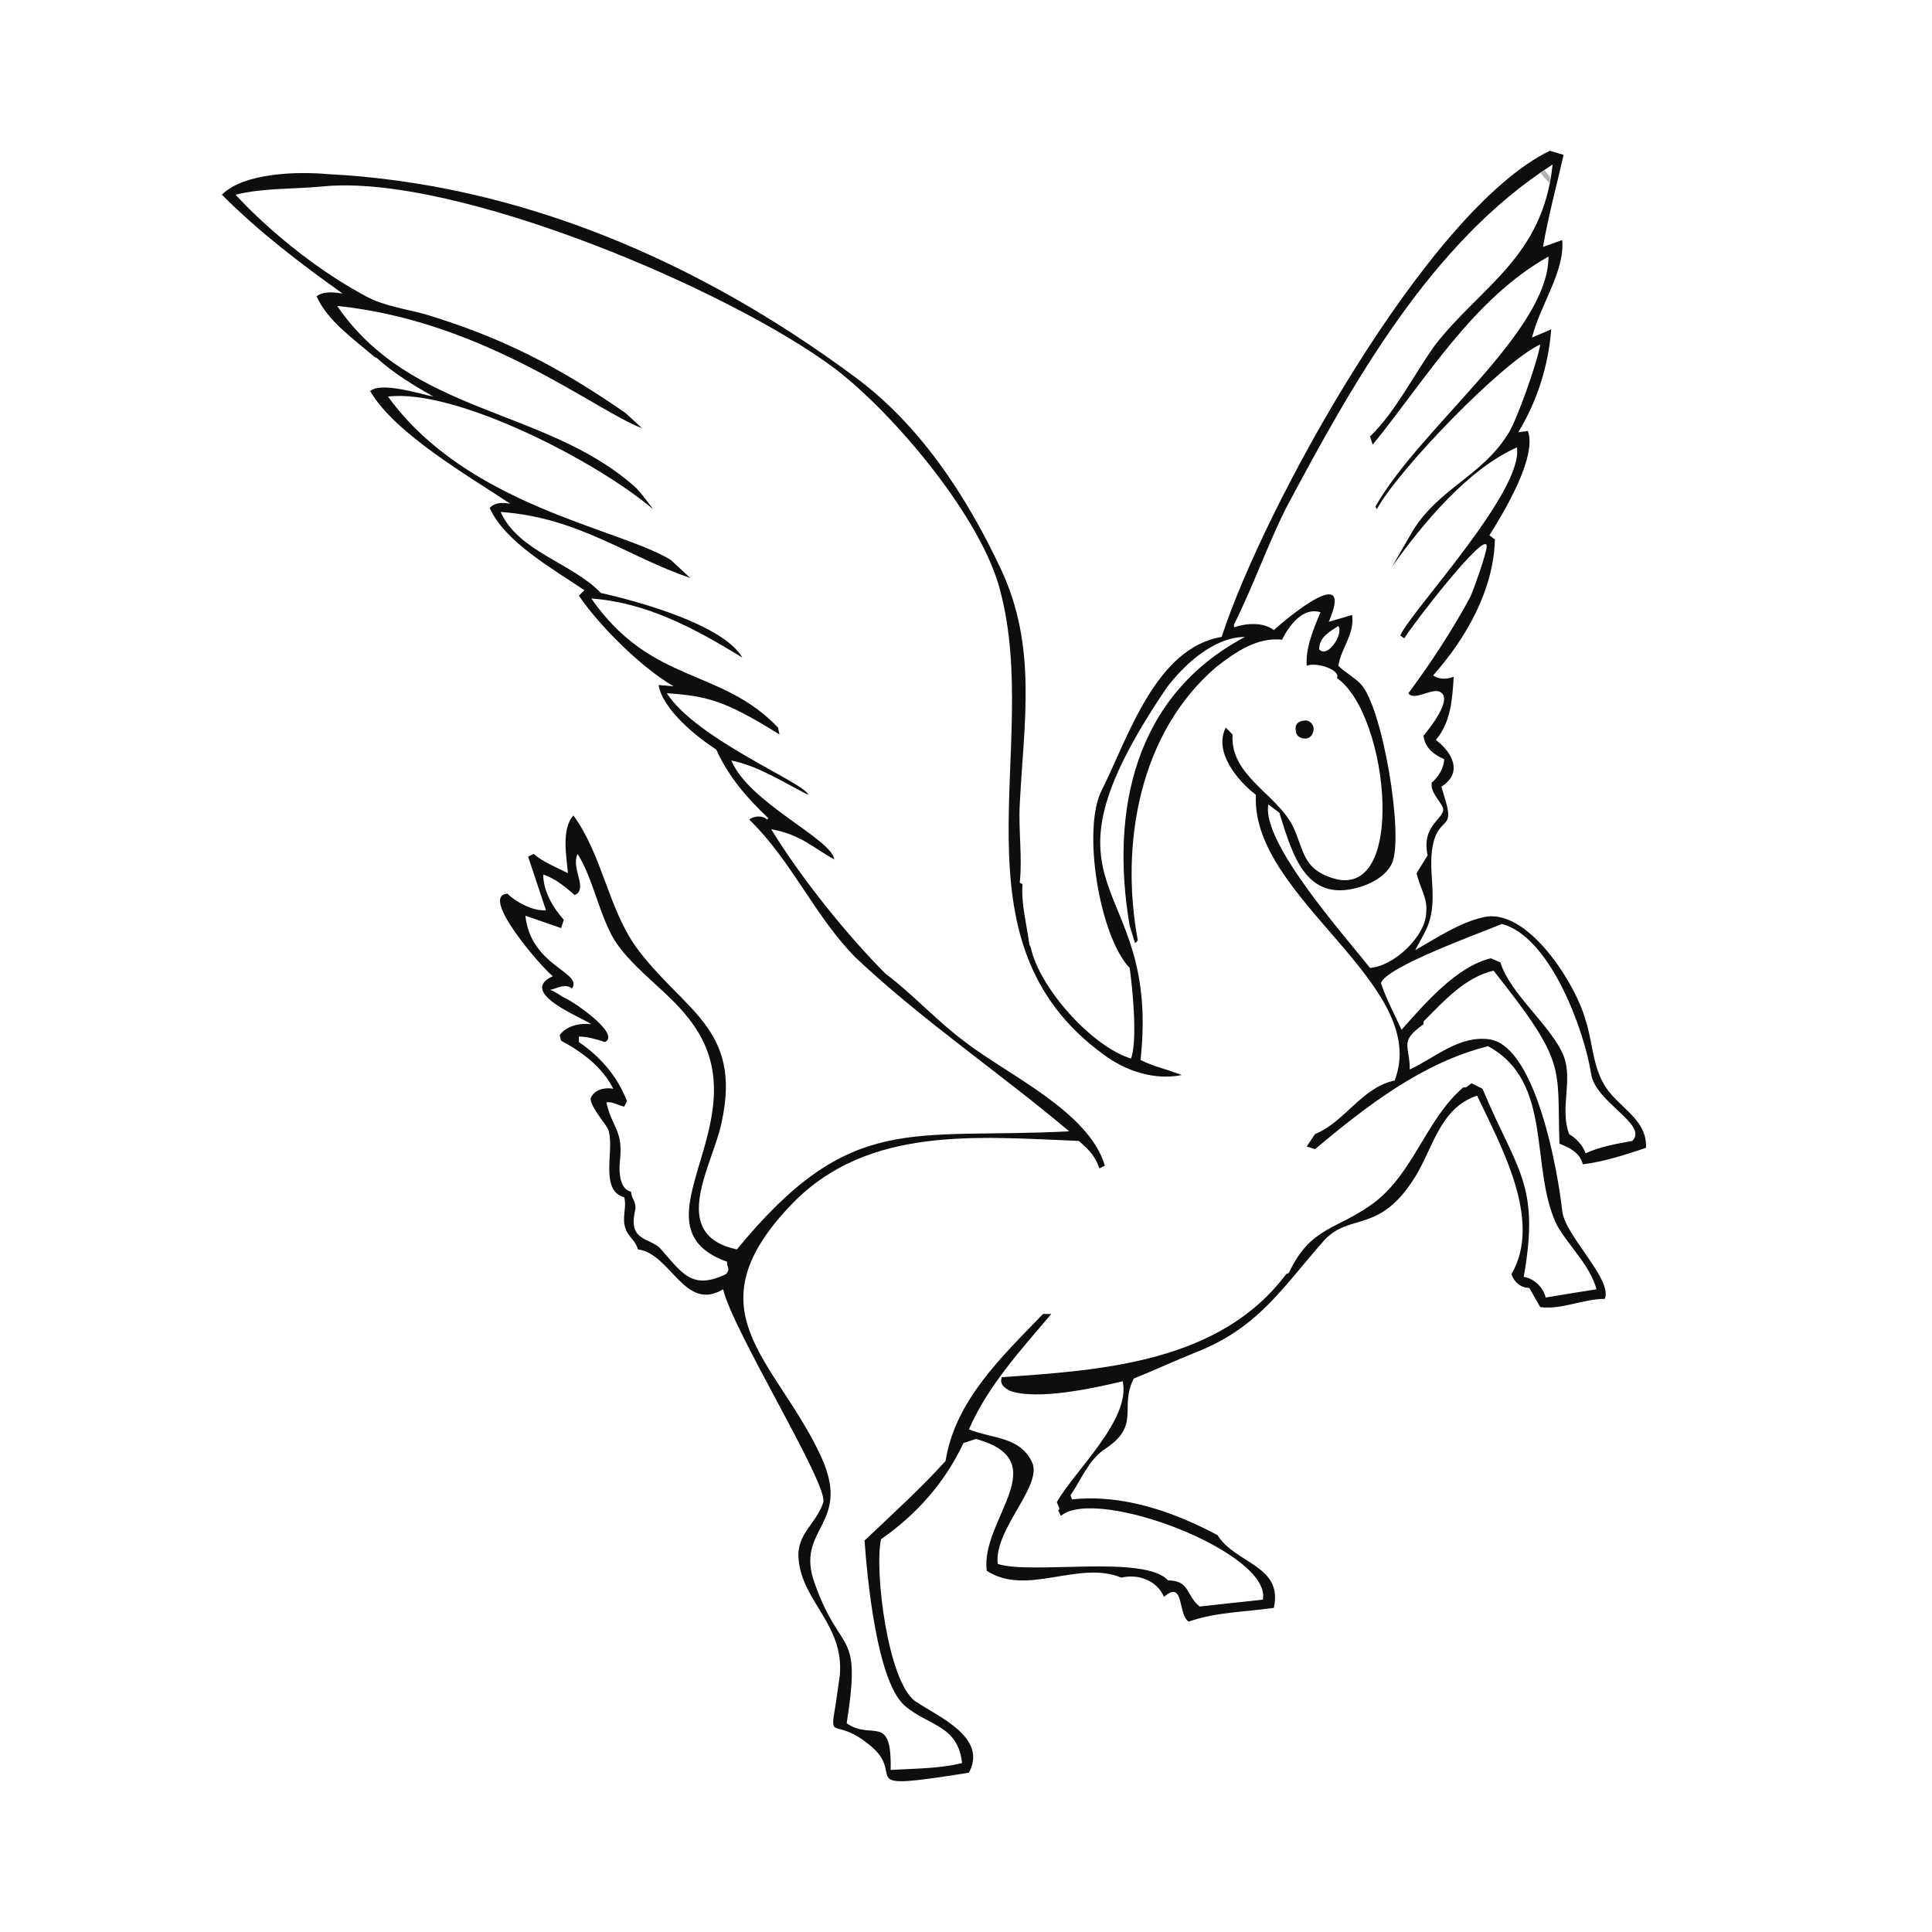<svg xmlns="http://www.w3.org/2000/svg" width="2500" height="2500" viewBox="0 0 192.756 192.756"><g fill-rule="evenodd" clip-rule="evenodd"><path fill="#fff" d="M0 0h192.756v192.756H0V0z"/><path d="M22.133 19.426c3.7 3.7 7.81 6.851 12.058 9.866-.823-.137-1.918-.274-2.604.274 1.097 2.466 3.7 4.248 5.755 6.029l.274.137c1.645 1.507 3.699 2.74 5.618 3.835-1.371-.273-5.207-1.506-6.303-.547 2.466 4.248 9.865 8.496 13.976 11.236-.822-.138-1.507-.138-2.055.41 1.507 3.426 6.439 6.166 9.454 8.222l-.548.548c2.055 3.015 6.166 7.125 9.454 9.043l-1.507-.137c.411 2.467 3.836 5.207 5.755 6.44 1.233 2.74 3.151 4.932 5.206 6.851l-.136.137c-.411-.411-1.233-.411-1.781 0 4.248 4.11 6.577 9.729 10.688 13.839 6.714 6.303 14.25 11.372 21.238 17.264-15.894.822-21.786-2.055-33.159 11.783-6.987-1.506-2.329-8.494-1.507-12.742 2.056-9.455-3.974-11.098-8.632-17.539-2.741-3.974-3.289-9.043-6.166-13.017-1.233 1.37-.686 4.11-.548 5.755-1.097-.548-2.467-1.096-3.426-1.919l-.548.274 1.781 5.344c-1.233.137-3.015-.822-3.837-1.644-2.877.137 3.426 7.398 4.521 8.222-3.562 1.645 2.877 4.109 3.836 4.795-1.096-.137-2.466.137-3.151 1.096l.137.549c2.055 1.096 4.111 2.604 5.207 4.795-.686-.137-1.781 0-2.193.822-.411.549 1.371 2.604 1.645 3.152.822 1.781-.959 6.166 1.644 6.85.274 1.098-.274 2.057.137 3.152.274.822.959 1.096 1.233 2.055 3.288.412 4.658 6.303 8.495 3.975.958 4.111 10.414 19.318 10.002 21.238-.685 2.191-2.74 3.15-2.466 5.754.412 4.248 4.521 6.439 4.111 11.51l-.411 2.877c-.686 3.975-.137 1.096 3.562 4.248 3.562 3.014-2.192 4.521 9.728 2.604 1.918-3.562-3.151-5.619-5.344-7.125-2.74-1.918-4.11-13.018-3.425-16.17 3.562-2.465 6.439-5.754 8.221-9.59l1.234-.412c8.084 2.193.41 8.084 1.096 13.154 3.973 2.604 9.18-1.096 13.428.686 1.645-.41 3.562.273 4.248 1.918 2.055-1.781 1.369 1.781 2.465 2.467 2.74-.959 5.619-.959 8.496-1.371.959-4.246-3.836-4.385-5.617-7.26-4.385-2.33-9.455-4.111-14.525-3.564l-.137-.41c1.096-1.645 1.781-3.426 3.289-4.521 3.836-2.467 1.508-4.111 3.014-7.125 2.057-.822 4.111-1.781 6.166-2.604 6.303-2.467 8.633-6.439 12.881-11.236 2.602-2.74 5.48-.547 9.043-6.303 1.781-2.877 2.467-6.85 6.166-8.084 2.328 4.934 6.576 12.469 3.426 17.812.273.822.959 1.371 1.781 1.371l1.096 1.918c2.191.273 4.248-.822 6.439-.822.822-1.918-3.975-6.303-4.248-8.77-.41-3.836-2.604-16.441-7.262-17.127-3.014-.412-5.344 1.781-7.947 3.014 0-2.467-1.096-2.74 1.371-4.521v-.273c2.055-2.057 4.109-4.385 6.988-5.07 7.398 9.316 6.303 9.455 6.576 17.264 1.096.412 2.055.959 2.33 2.057 2.191-.275 4.246-.959 6.303-1.645.137-3.014-3.016-4.111-4.248-6.439-1.098-1.92-1.098-4.248-1.781-6.303-.959-3.562-5.756-11.236-10.141-10.277-2.465.547-4.658 2.055-6.85 3.288.273-.548.686-1.233.959-1.781 1.645-3.151 0-6.303.959-9.317.686-2.055 1.918-1.096 1.096-3.836l-.41-1.37c2.191-1.371 1.096-3.425-.549-4.659 1.508-1.781 1.645-4.11 1.781-6.303-.686.274-1.508.274-2.055-.137 3.287-3.7 6.029-8.495 6.166-13.565l-.549-.411c1.371-2.192 4.795-7.81 3.836-10.414l-.959.137c1.918-3.151 3.016-6.714 3.289-10.276l-1.918.823c.822-3.289 3.287-6.577 3.014-9.729l-1.918.685c.549-3.151 1.371-6.166 2.055-9.181l-1.369-.411c-12.195 5.892-28.5 35.488-32.748 48.504-6.576 1.096-9.316 10.002-11.92 15.209-2.057 3.837-.275 14.661 2.74 17.812.273 1.782.822 7.263.137 9.044-3.973-1.232-9.18-7.125-10.002-11.099l-.137-.274c-.275-2.055-.822-3.974-.686-6.029l-.273-.137c.273-2.604-.139-5.207 0-7.81.41-8.222 1.781-15.757-1.92-23.567-3.425-7.262-8.083-14.387-14.661-19.183C69.816 26.14 51.867 18.331 32.684 17.371c-3.015-.274-8.358-.137-10.551 2.055z" fill="#0c0e0f"/><path d="M23.503 19.426s5.344 6.029 13.017 10.14c1.781.959 3.836 1.233 5.892 1.781 7.673 2.33 13.291 5.207 20.004 9.866l1.644 1.507c-4.521-1.645-15.62-10.688-30.418-12.195 7.399 10.825 20.69 10.14 29.596 17.95.548.411 1.918 2.329 1.918 2.329-5.618-4.796-19.73-12.058-26.444-11.237C46.66 50.53 61.869 52.722 66.938 55.874l1.919 1.781c-6.167-2.056-11.099-6.029-18.909-6.577 1.781 3.974 7.125 5.07 10.002 8.084 3.7.822 12.195 3.152 14.113 6.44-4.933-3.014-9.592-5.48-15.073-5.892 6.029 8.632 12.88 6.851 18.635 12.88l.137.685c-5.48-3.426-7.262-3.837-11.235-4.111 3.014 4.659 13.976 9.043 14.112 10.14-2.466-1.233-4.933-2.877-7.673-3.425 1.781 4.248 10.002 7.81 10.276 9.865-2.055-1.096-3.289-2.466-6.302-3.015 3.014 4.933 7.672 10.688 11.509 14.525l-.137-.137c2.74 2.055 5.069 4.658 7.81 6.713 4.384 3.426 12.468 6.988 14.113 12.469l-.549.273c-.41-1.232-1.096-1.918-2.055-2.74-10.139-.41-20.963-1.506-28.5 6.166-10.413 10.688-1.918 15.484 2.604 24.938 3.562 7.262-2.604 7.398-.411 13.154 2.603 7.262 4.658 4.248 3.151 13.838 2.466 1.781 4.521-1.096 4.384 4.66 2.466-.139 4.933-.139 7.125-.686-.411-3.836-3.426-3.699-5.755-5.756-2.74-2.467-3.699-12.605-3.974-16.443 2.74-2.602 5.618-5.205 8.084-7.945.958-6.029 5.619-10.414 9.728-14.662h.822c-3.014 3.564-6.303 7.127-8.221 11.51 2.331.959 5.071.686 6.303 3.289 1.096 2.328-3.838 6.715-3.426 10.139 3.289 1.098 14.662-.959 16.99 1.645 2.193 0 1.781 1.508 3.152 2.604l6.303-.686c.959-4.658-16.58-11.373-20.143-8.357l-.273-.549.137-.137-.273-.684c1.781-3.152 7.398-8.223 6.576-12.059-2.877.686-8.494 1.918-11.236.959-.547-.273-1.096-.686-.82-1.369 10.139-.686 21.785-1.508 28.361-10.277l.275-.137c2.191-4.658 4.795-4.248 8.494-6.988 3.975-3.014 5.207-8.357 8.906-11.51h.273l.549-.41 1.096.547c3.426 8.223 5.756 9.455 4.111 18.771.959.137 1.918.959 2.191 2.057 1.645-.275 3.289-.549 5.07-.822-.686-2.467-2.74-4.248-3.973-6.439-2.74-5.756-.275-14.252-6.852-17.812-6.576 1.643-12.195 6.027-17.264 10.275l-.822-.273.822-1.234c3.014-1.232 4.658-4.658 7.947-5.344 3.699-9.59-14.389-18.222-13.84-28.499-1.781-1.371-4.248-4.248-3.014-6.714l.684.685c-.273 4.11 4.385 5.892 6.029 9.18 1.096 2.329.959 4.11 3.699 5.07 7.811 2.877 5.893-16.306.686-19.868.41-.822-2.055-1.644-3.014-1.233-.137-1.781.684-3.7 1.369-5.344-1.781-.548-3.15 1.371-3.836 2.741-2.467-.274-4.658 1.233-6.578 2.74-7.672 6.577-9.59 17.675-7.809 27.267l-.275.274-.547-1.781c-1.918-11.373.41-22.883 11.51-28.774-3.152 0-6.166 2.877-7.811 5.07-14.387 21.238-.549 18.36-2.604 37.132 1.371.686 2.33.822 4.111 1.508-2.74.547-5.619-.412-7.811-2.057-15.62-11.372-6.166-30.554-10.277-46.174-1.781-7.262-10.549-17.675-16.441-22.197-10.55-7.947-38.091-19.593-51.245-18.223-2.869.27-5.884.134-8.625.818z" fill="#fff"/><path d="M123.115 62.313v.274c1.234-.412 2.879-.548 3.975.274 1.371-1.233 8.084-6.851 5.48-.822l2.33-.685c.273 1.918-1.098 3.288-1.371 5.069.686.686 1.508 1.096 2.193 1.781 2.191 2.193 4.385 15.209 3.15 17.95-.549 1.096-1.645 1.781-2.74 2.191-5.754 2.056-7.125-2.877-8.494-7.261l-1.098-.822c-.684 3.836 7.674 13.153 10.141 16.304 2.328-.137 5.617-3.151 5.617-5.617.137-1.37-.686-2.466-.959-3.836l1.096-1.781c-.686-3.151 1.918-3.699 1.508-4.796-.412-.822-1.234-1.507-1.096-2.466.684-.548 1.232-1.507 1.232-2.329-.959-.411-1.918-1.096-2.055-2.33.547-.685 3.014-3.699 1.645-4.385-.822-.411-2.604.96-3.152.137 2.33-3.151 4.385-6.303 6.166-9.591.273-.548 1.645-4.384 1.645-5.069 0-1.781-7.398 7.81-8.221 9.18l-.41-.274c1.094-2.466 12.33-14.387 11.645-18.771-4.932 2.192-9.453 7.673-12.469 11.92l2.057-3.562c2.602-4.248 6.85-5.48 9.453-9.591.822-1.096 3.014-7.262 3.289-9.043-3.836 1.782-14.25 12.606-16.305 16.443l-.139-.274c4.521-7.947 17.266-17.401 17.266-24.938-7.537 4.249-12.195 12.195-17.539 18.772l-.273-.822c2.467-2.329 4.385-6.166 6.439-9.043 4.521-5.892 10.824-8.769 11.783-18.087-12.195 7.811-20.004 21.923-26.582 34.255-1.918 3.835-3.287 7.809-5.207 11.645z" fill="#fff"/><path d="M131.611 64.78c.822.958 2.467-1.507 1.918-2.329-.822.548-1.918 1.095-1.918 2.329zM57.348 89.306c-.959-.822-1.918-1.645-3.152-2.056 0 1.644.959 3.289 2.056 4.522l-.274.822-3.562-1.233c.548 5.069 5.755 5.617 4.659 7.262-.685-.547-1.507 0-2.192.137.411.137.822.412 1.233.686.822.273 5.892 3.699 4.248 4.521-.822-.273-1.781-.549-2.604-.549v.549c2.192 1.508 3.836 3.426 4.796 5.893l-.274.547c-.685-.137-1.233-.547-1.781-.41.548 2.467 1.645 2.74 1.371 5.617-.137 1.096-.137 3.014 1.096 3.289 0 .686.548.959.411 1.781-.138.684-.274 1.369 0 2.055.411.959 1.781 1.096 2.466 1.781 2.192 2.467 3.151 4.248 6.576 2.604.548-.549 0-.822.138-1.232-10.002-3.562 3.562-13.977-3.425-23.705-2.193-3.15-5.755-5.207-7.811-8.358-1.507-2.466-2.192-6.303-3.699-8.633-.688 1.507 1.093 3.425-.276 4.11zM137.777 98.076c.547 1.643 1.371 3.15 2.055 4.658 2.33-2.604 5.48-6.304 8.906-7.125l.959.411c.959 3.152 5.07 6.303 6.303 9.318.959 2.465-.41 5.207.549 7.809.686.412 1.371 1.098 1.645 1.918 1.508-.684 3.15-.959 4.658-1.232 1.645-1.645-3.699-3.836-4.111-6.713-.684-4.385-4.109-13.703-8.904-14.936-1.921.821-11.513 4.247-12.06 5.892z" fill="#fff"/><path d="M129.281 72.864c-.137-.548.275-.96.822-.96.412-.137.959.274.959.823 0 .411-.273.958-.82.958-.549.001-.961-.273-.961-.821z" fill="#0c0e0f"/><path fill="#aeb3b6" d="M153.672 17.234l.41-.274.549.685v.686l-.959-1.097z"/></g></svg>